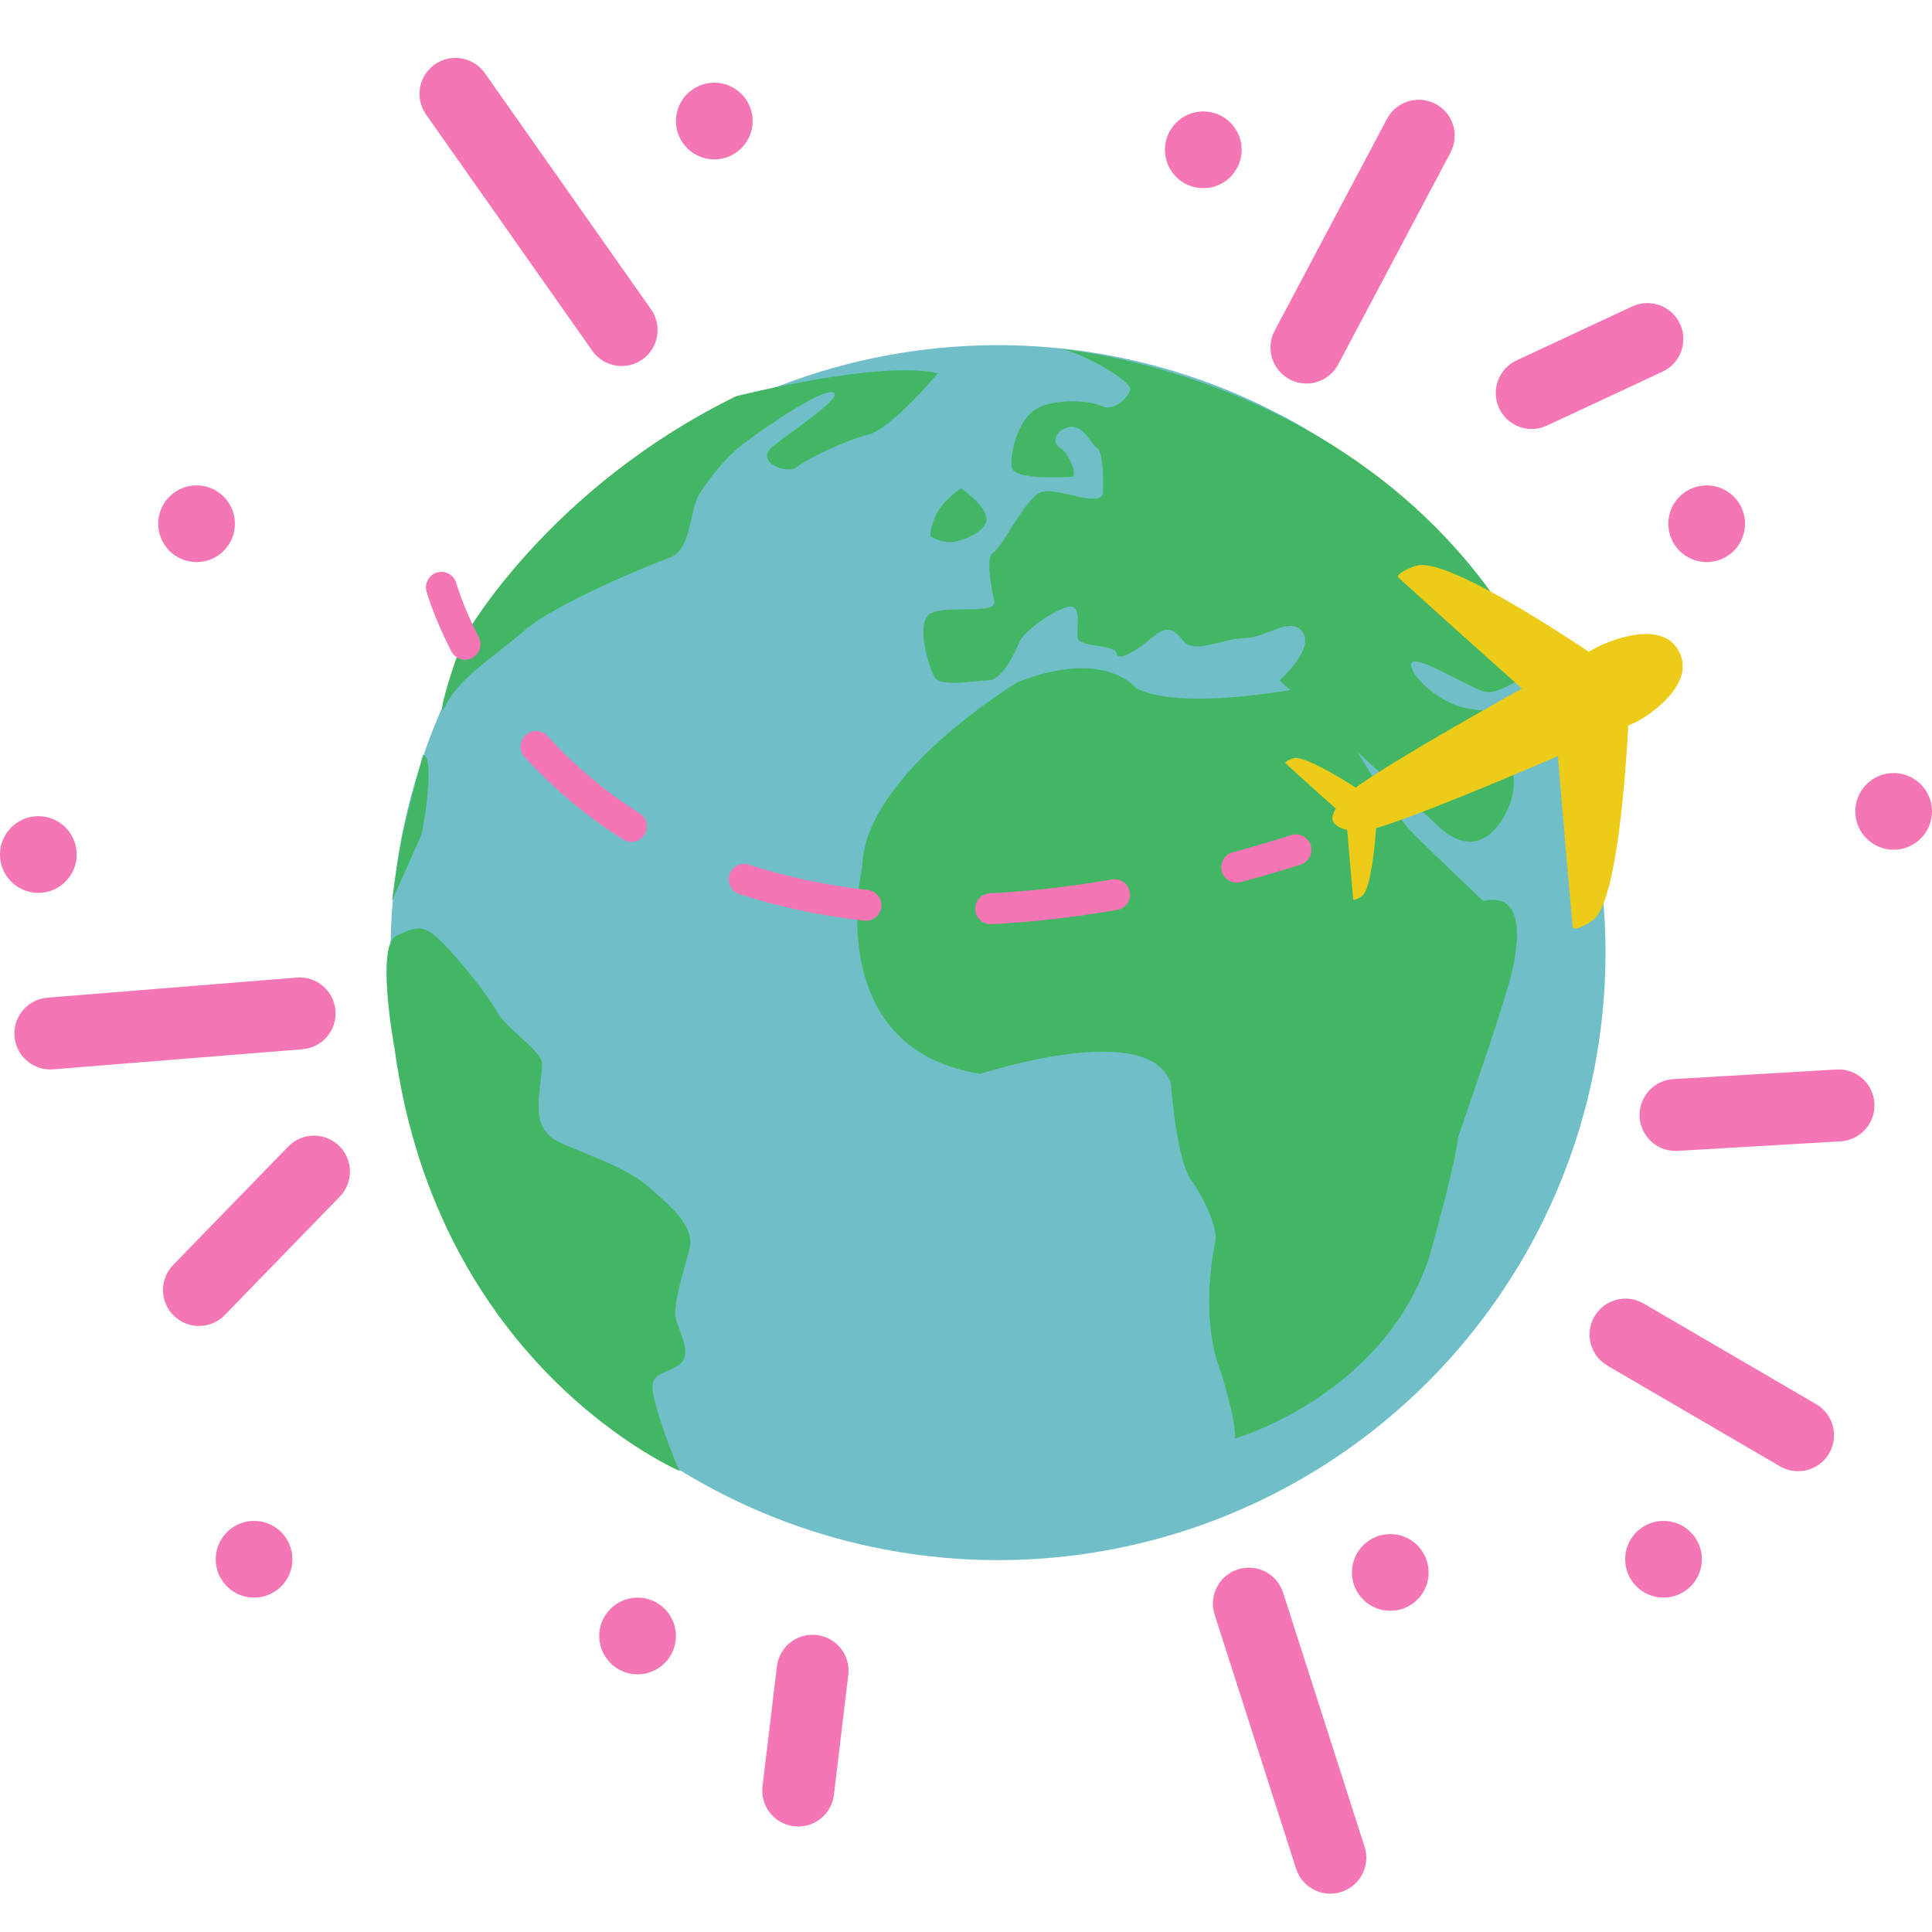<?xml version="1.0" encoding="UTF-8" standalone="no"?><!-- Generator: Gravit.io --><svg xmlns="http://www.w3.org/2000/svg" xmlns:xlink="http://www.w3.org/1999/xlink" style="isolation:isolate" viewBox="0 0 134.333 134.333" width="134.333pt" height="134.333pt"><defs><clipPath id="_clipPath_VCa9ikLJxREjyM2dbD8yulrnRtCeCh6q"><rect width="134.333" height="134.333"/></clipPath></defs><g clip-path="url(#_clipPath_VCa9ikLJxREjyM2dbD8yulrnRtCeCh6q)"><g><circle vector-effect="non-scaling-stroke" cx="69.393" cy="66.238" r="42.238" fill="rgb(112,191,200)"/><g><path d=" M 91.26 47.704 C 91.26 47.704 82.219 49.572 78.982 47.837 C 78.982 47.837 76.822 45.035 70.751 47.437 C 70.751 47.437 60.091 53.844 59.956 60.249 C 59.956 60.249 56.987 72.93 68.187 74.663 C 68.187 74.663 79.926 70.794 81.41 75.331 C 81.41 75.331 81.816 80.937 82.895 82.138 C 82.895 82.138 84.648 84.715 84.513 86.274 C 84.513 86.274 83.3 91.48 84.918 95.485 C 84.918 95.485 85.999 98.955 85.864 100.023 C 85.864 100.023 96.119 97.087 99.356 87.477 C 99.356 87.477 101.247 80.802 101.38 79.068 C 101.38 79.068 104.08 71.327 104.754 68.923 C 104.754 68.923 107.181 61.717 103.134 62.651 C 103.134 62.651 100.301 59.98 98.277 57.979 C 96.253 55.977 92.34 48.372 91.26 47.704 Z " fill="rgb(67,182,101)"/><path d=" M 100.301 57.715 L 88.966 47.305 C 88.966 47.305 91.395 45.169 90.585 43.969 C 89.775 42.766 88.023 44.368 86.538 44.368 C 85.053 44.368 83.03 45.57 82.219 44.5 C 81.41 43.432 80.87 43.7 80.062 44.368 C 79.252 45.036 77.768 46.104 77.632 45.435 C 77.497 44.768 75.07 45.036 74.932 44.368 C 74.8 43.701 75.337 41.832 74.124 42.233 C 72.911 42.632 71.157 43.97 70.884 44.636 C 70.615 45.303 69.672 47.306 68.727 47.306 C 67.784 47.306 65.354 47.838 64.949 47.038 C 64.545 46.237 63.736 43.566 64.545 42.766 C 65.355 41.966 69.317 42.811 69.134 41.832 C 68.949 40.855 68.483 38.706 69.079 38.401 C 69.673 38.097 71.29 34.625 72.37 34.224 C 73.45 33.824 76.284 35.292 76.689 34.358 C 76.689 34.358 76.823 31.555 76.284 31.155 C 75.744 30.755 75.339 29.553 74.396 29.686 C 73.45 29.82 73.046 30.755 73.721 31.155 C 74.396 31.555 74.933 33.157 74.53 33.157 C 74.125 33.157 70.481 33.423 70.347 32.49 C 70.211 31.555 70.752 29.286 71.964 28.486 C 73.18 27.686 75.742 27.819 76.553 28.218 C 77.364 28.619 78.308 27.819 78.577 27.152 C 78.849 26.485 74.743 24.251 73.527 24.251 C 73.527 24.251 105.505 26.637 110.994 59.331 C 110.994 59.331 107.587 48.106 105.294 47.438 C 105.294 47.438 104.08 48.239 103.27 48.106 C 102.46 47.973 98.413 45.435 98.143 46.104 C 97.872 46.771 100.033 49.039 102.326 49.305 C 104.62 49.573 104.755 49.839 104.89 51.042 C 105.023 52.242 105.428 54.112 105.16 55.312 C 104.889 56.513 103.269 60.117 100.301 57.715 Z " fill="rgb(67,182,101)"/><path d=" M 66.836 33.958 C 66.836 33.958 65.756 34.625 65.218 35.558 C 64.678 36.494 64.678 37.295 64.678 37.295 C 64.678 37.295 65.362 37.693 66.053 37.696 C 66.744 37.698 68.592 37.027 68.592 36.093 C 68.592 35.158 66.836 33.958 66.836 33.958 Z " fill="rgb(67,182,101)"/><path d=" M 65.218 25.95 C 65.218 25.95 61.981 29.82 60.361 30.219 C 58.741 30.621 56.044 31.955 55.368 32.489 C 54.693 33.024 52.399 32.089 53.749 31.022 C 55.096 29.952 58.741 27.55 57.932 27.283 C 57.122 27.016 53.478 29.552 51.993 30.62 C 50.51 31.687 49.295 33.287 48.621 34.357 C 47.945 35.425 48.081 38.227 46.597 38.761 C 45.112 39.295 38.634 41.963 36.476 43.833 C 34.319 45.7 31.993 47.08 31.047 48.948 C 30.103 50.816 31.524 45.965 32.359 44.175 C 32.359 44.175 38.096 33.955 51.185 27.548 C 51.186 27.551 61.171 25.015 65.218 25.95 Z " fill="rgb(67,182,101)"/><path d=" M 27.437 72.929 C 27.437 72.929 26.087 65.722 27.571 65.054 C 29.055 64.388 29.504 64.247 30.81 65.589 C 32.116 66.931 33.913 69.191 34.586 70.393 C 35.263 71.594 37.691 73.062 37.691 73.996 C 37.691 74.93 37.152 77.199 37.691 78.266 C 38.231 79.335 39.04 79.469 40.255 80.002 C 41.47 80.535 43.762 81.336 45.113 82.539 C 46.461 83.74 48.351 85.208 47.945 86.808 C 47.542 88.411 46.732 90.813 47.001 91.747 C 47.272 92.681 48.216 94.281 47.137 94.949 C 46.056 95.617 45.247 95.484 45.382 96.685 C 45.518 97.885 46.87 101.619 47.276 102.286 C 47.276 102.287 30.451 95.127 27.437 72.929 Z " fill="rgb(67,182,101)"/><path d=" M 29.28 58.099 C 29.549 57.166 30.223 52.495 29.413 52.495 C 27.829 58.337 27.886 58.261 27.254 62.638" fill="rgb(67,182,101)"/></g><g><path d=" M 32.335 45.872 C 31.945 45.872 31.568 45.659 31.377 45.286 C 30.139 42.861 29.674 41.19 29.655 41.12 C 29.499 40.548 29.835 39.957 30.407 39.8 C 30.98 39.644 31.57 39.98 31.727 40.551 L 31.727 40.551 C 31.73 40.567 32.16 42.099 33.291 44.31 C 33.561 44.838 33.351 45.485 32.824 45.755 C 32.665 45.834 32.497 45.872 32.335 45.872 Z " fill="rgb(245,118,180)"/><path d=" M 68.88 64.258 C 68.31 64.258 67.835 63.811 67.808 63.236 C 67.779 62.644 68.234 62.14 68.828 62.112 C 71.534 61.979 74.391 61.655 77.318 61.148 C 77.903 61.05 78.458 61.44 78.559 62.023 C 78.66 62.607 78.268 63.163 77.684 63.264 C 74.672 63.786 71.728 64.12 68.933 64.256 C 68.915 64.257 68.897 64.258 68.88 64.258 Z  M 60.215 64.02 C 60.176 64.02 60.135 64.018 60.094 64.014 C 57.042 63.674 54.117 63.051 51.406 62.16 C 50.842 61.975 50.535 61.368 50.72 60.805 C 50.906 60.241 51.513 59.933 52.076 60.12 C 54.648 60.964 57.426 61.556 60.332 61.879 C 60.922 61.945 61.346 62.476 61.28 63.066 C 61.219 63.614 60.754 64.02 60.215 64.02 Z  M 43.901 58.54 C 43.704 58.54 43.506 58.486 43.327 58.373 C 40.795 56.767 38.49 54.834 36.478 52.63 C 36.078 52.191 36.108 51.512 36.547 51.112 C 36.985 50.713 37.664 50.743 38.064 51.181 C 39.948 53.246 42.106 55.056 44.478 56.56 C 44.978 56.876 45.127 57.541 44.809 58.042 C 44.604 58.364 44.256 58.54 43.901 58.54 Z " fill="rgb(245,118,180)"/><path d=" M 85.989 61.376 C 85.517 61.376 85.084 61.062 84.953 60.583 C 84.799 60.011 85.136 59.421 85.709 59.265 C 87.041 58.904 88.414 58.5 89.79 58.068 C 90.36 57.888 90.96 58.204 91.136 58.769 C 91.314 59.336 91 59.938 90.434 60.116 C 89.03 60.557 87.63 60.968 86.272 61.337 C 86.178 61.364 86.082 61.376 85.989 61.376 Z " fill="rgb(245,118,180)"/></g><path d=" M 116.761 45.328 C 115.619 43.038 112.006 44.519 111.113 44.964 C 111.113 44.964 110.878 45.091 110.466 45.314 C 107.391 43.262 100.915 39.138 98.728 39.286 C 98.303 39.315 96.962 39.909 97.245 40.167 C 99.498 42.226 103.637 45.93 105.818 47.877 C 101.744 50.153 96.449 53.181 94.258 54.761 C 92.829 53.844 90.8 52.65 90.025 52.704 C 89.842 52.715 89.266 52.971 89.388 53.081 C 90.293 53.91 91.909 55.356 92.882 56.226 C 92.683 56.539 92.524 56.946 92.766 57.236 C 92.988 57.504 93.357 57.64 93.671 57.709 C 93.778 58.992 93.97 61.251 94.089 62.514 C 94.105 62.679 94.655 62.372 94.776 62.232 C 95.287 61.642 95.553 59.28 95.681 57.583 C 98.311 56.798 104.024 54.418 108.322 52.575 C 108.556 55.355 109.052 61.275 109.353 64.458 C 109.392 64.839 110.671 64.126 110.951 63.802 C 112.434 62.092 113.027 53.979 113.218 50.446 C 113.546 50.301 113.73 50.22 113.73 50.22 C 114.625 49.773 117.904 47.619 116.761 45.328 Z " fill="rgb(236,203,25)"/></g><g><g><g><g><circle vector-effect="non-scaling-stroke" cx="13.666" cy="36.416" r="2.667" fill="rgb(245,118,180)"/></g></g><g><g><circle vector-effect="non-scaling-stroke" cx="49.666" cy="8.416" r="2.667" fill="rgb(245,118,180)"/></g></g><g><g><circle vector-effect="non-scaling-stroke" cx="17.666" cy="108.416" r="2.667" fill="rgb(245,118,180)"/></g></g><g><g><circle vector-effect="non-scaling-stroke" cx="115.666" cy="108.416" r="2.667" fill="rgb(245,118,180)"/></g></g><g><g><circle vector-effect="non-scaling-stroke" cx="96.667" cy="109.333" r="2.667" fill="rgb(245,118,180)"/></g></g><g><g><circle vector-effect="non-scaling-stroke" cx="2.666" cy="59.416" r="2.667" fill="rgb(245,118,180)"/></g></g><g><g><circle vector-effect="non-scaling-stroke" cx="131.666" cy="56.416" r="2.667" fill="rgb(245,118,180)"/></g></g><g><g><circle vector-effect="non-scaling-stroke" cx="118.666" cy="36.416" r="2.667" fill="rgb(245,118,180)"/></g></g><g><g><circle vector-effect="non-scaling-stroke" cx="44.332" cy="113.75" r="2.667" fill="rgb(245,118,180)"/></g></g><g><g><circle vector-effect="non-scaling-stroke" cx="83.666" cy="10.416" r="2.667" fill="rgb(245,118,180)"/></g></g></g><g><g><g><path d=" M 13.833 92.196 C 13.205 92.196 12.577 91.961 12.091 91.489 C 11.101 90.527 11.078 88.944 12.04 87.954 L 20.04 79.72 C 21.003 78.729 22.584 78.707 23.575 79.669 C 24.565 80.631 24.588 82.214 23.626 83.204 L 15.626 91.438 C 15.136 91.943 14.484 92.196 13.833 92.196 Z " fill="rgb(245,118,180)"/></g></g><g><g><path d=" M 3.497 74.359 C 2.208 74.359 1.113 73.368 1.008 72.06 C 0.898 70.684 1.923 69.479 3.299 69.368 L 20.632 67.971 C 22.006 67.852 23.214 68.886 23.325 70.262 C 23.435 71.638 22.41 72.844 21.034 72.954 L 3.701 74.351 C 3.633 74.357 3.564 74.359 3.497 74.359 Z " fill="rgb(245,118,180)"/></g></g><g><g><path d=" M 90.836 26.666 C 90.44 26.666 90.04 26.572 89.667 26.374 C 88.447 25.727 87.982 24.214 88.629 22.994 L 96.437 8.265 C 97.085 7.045 98.598 6.581 99.817 7.227 C 101.037 7.874 101.502 9.387 100.855 10.607 L 93.047 25.337 C 92.598 26.183 91.731 26.666 90.836 26.666 Z " fill="rgb(245,118,180)"/></g></g><g><g><path d=" M 106.503 29.828 C 105.562 29.828 104.66 29.294 104.235 28.385 C 103.651 27.134 104.192 25.646 105.443 25.062 L 113.486 21.308 C 114.736 20.724 116.224 21.266 116.809 22.517 C 117.393 23.768 116.852 25.256 115.601 25.84 L 107.558 29.594 C 107.217 29.752 106.856 29.828 106.503 29.828 Z " fill="rgb(245,118,180)"/></g></g><g><g><path d=" M 116.498 80.026 C 115.184 80.026 114.082 79.001 114.004 77.673 C 113.923 76.295 114.975 75.111 116.354 75.03 L 127.687 74.364 C 129.071 74.278 130.249 75.335 130.33 76.713 C 130.411 78.091 129.359 79.275 127.98 79.356 L 116.647 80.022 C 116.597 80.025 116.547 80.026 116.498 80.026 Z " fill="rgb(245,118,180)"/></g></g><g><g><path d=" M 125.02 102.294 C 124.592 102.294 124.159 102.184 123.762 101.953 L 111.762 94.953 C 110.57 94.257 110.166 92.726 110.863 91.534 C 111.558 90.341 113.089 89.938 114.282 90.634 L 126.282 97.634 C 127.474 98.33 127.878 99.861 127.181 101.054 C 126.717 101.85 125.879 102.294 125.02 102.294 Z " fill="rgb(245,118,180)"/></g></g><g><g><path d=" M 55.503 127 C 55.403 127 55.304 126.994 55.202 126.982 C 53.831 126.818 52.853 125.573 53.018 124.202 L 54.018 115.869 C 54.182 114.498 55.42 113.523 56.798 113.684 C 58.169 113.848 59.147 115.093 58.982 116.464 L 57.982 124.797 C 57.83 126.067 56.751 127 55.503 127 Z " fill="rgb(245,118,180)"/></g></g><g><g><path d=" M 92.498 131.668 C 91.441 131.668 90.459 130.992 90.118 129.931 L 84.452 112.264 C 84.031 110.949 84.755 109.541 86.069 109.12 C 87.383 108.698 88.791 109.422 89.214 110.737 L 94.88 128.404 C 95.301 129.719 94.577 131.127 93.263 131.548 C 93.009 131.63 92.751 131.668 92.498 131.668 Z " fill="rgb(245,118,180)"/></g></g><g><g><path d=" M 43.227 25.45 C 42.441 25.45 41.667 25.08 41.18 24.388 L 29.623 7.963 C 28.829 6.834 29.101 5.274 30.229 4.48 C 31.358 3.685 32.917 3.957 33.712 5.086 L 45.269 21.512 C 46.063 22.641 45.791 24.2 44.663 24.995 C 44.226 25.303 43.724 25.45 43.227 25.45 Z " fill="rgb(245,118,180)"/></g></g></g></g></g></svg>